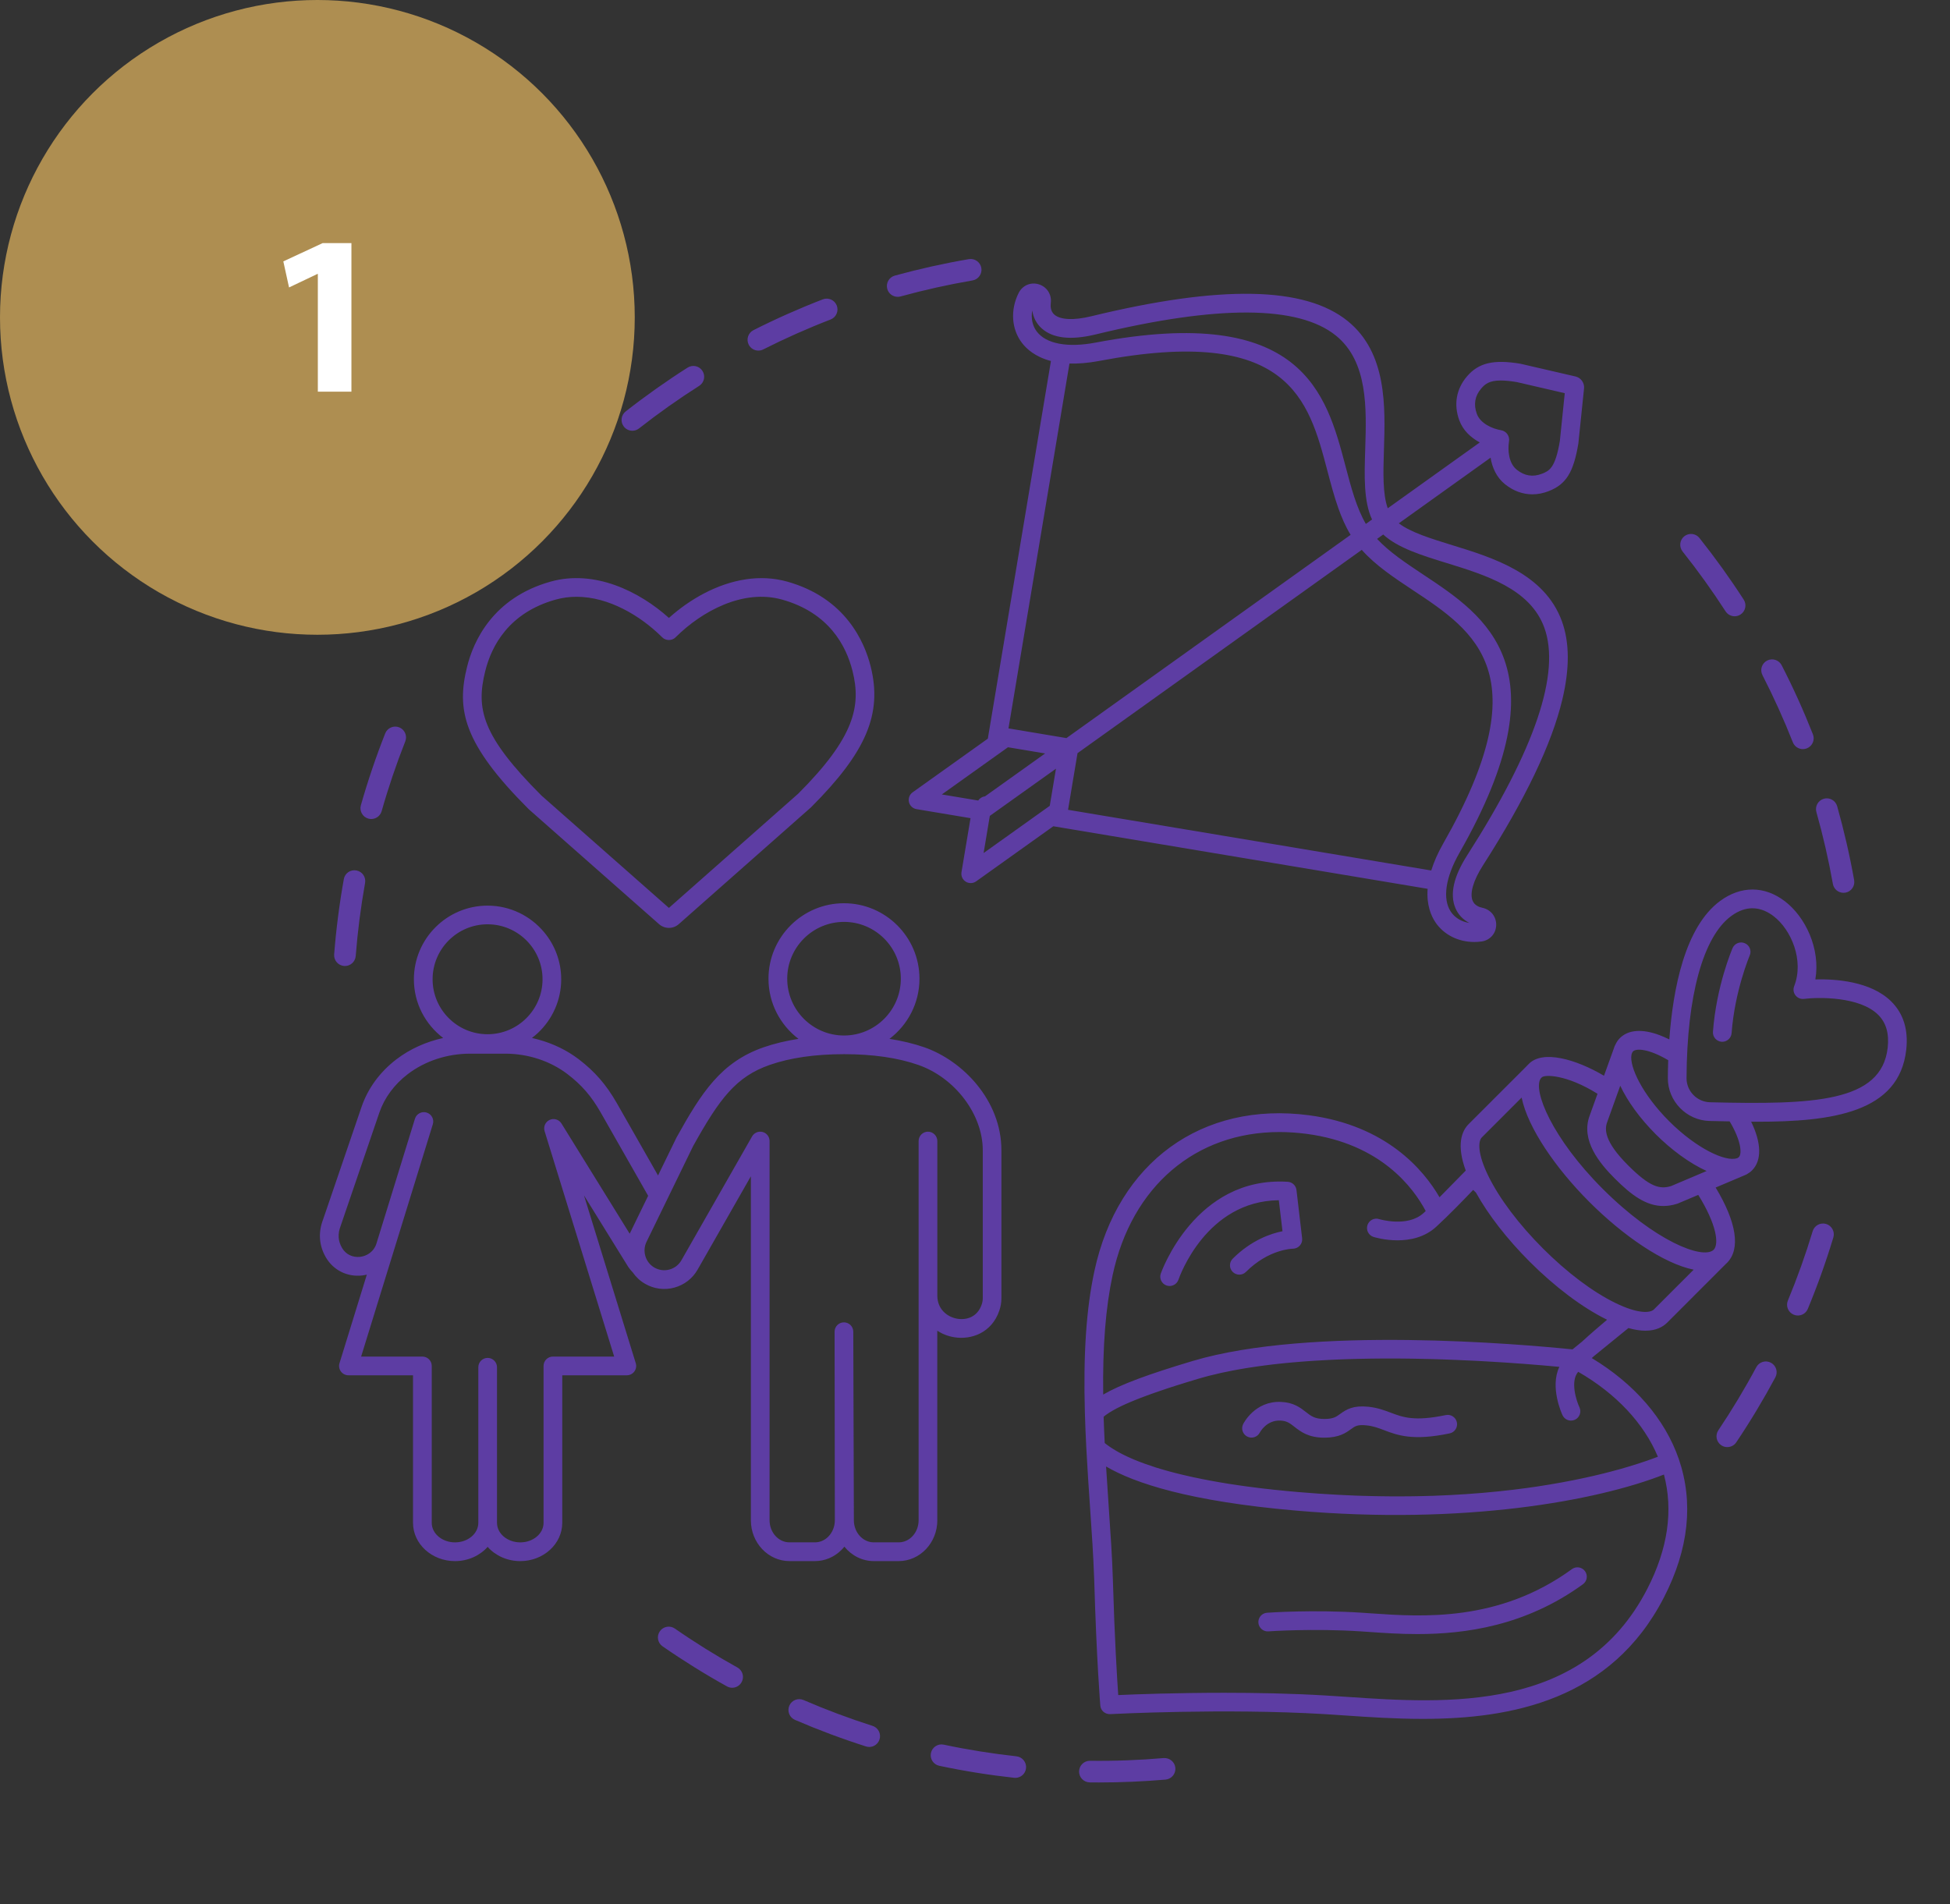 <?xml version="1.0" encoding="utf-8"?>
<!-- Generator: Adobe Illustrator 16.0.0, SVG Export Plug-In . SVG Version: 6.00 Build 0)  -->
<!DOCTYPE svg PUBLIC "-//W3C//DTD SVG 1.1//EN" "http://www.w3.org/Graphics/SVG/1.1/DTD/svg11.dtd">
<svg version="1.1" id="Calque_1" xmlns="http://www.w3.org/2000/svg" xmlns:xlink="http://www.w3.org/1999/xlink" x="0px" y="0px"
	 width="128px" height="125px" viewBox="0 0 128 125" enable-background="new 0 0 128 125" xml:space="preserve">
<rect x="0" y="0" width="128" height="125" fill="#333333" stroke="none"/>
<path fill="#5D3DA3" d="M77.152,116.046c0.033,0.39-0.256,0.731-0.646,0.768c-1.443,0.123-2.914,0.187-4.375,0.187
	c-0.199,0-0.399-0.002-0.599-0.004c-0.391-0.005-0.705-0.326-0.7-0.718c0.005-0.389,0.321-0.701,0.709-0.701
	c0.002,0,0.005,0,0.008,0c1.607,0.021,3.24-0.04,4.833-0.178C76.774,115.374,77.118,115.656,77.152,116.046z M66.722,115.285
	c-1.6-0.176-3.207-0.432-4.774-0.765c-0.385-0.082-0.759,0.165-0.84,0.549c-0.081,0.382,0.164,0.758,0.547,0.838
	c1.614,0.343,3.267,0.607,4.913,0.788c0.026,0.003,0.052,0.004,0.079,0.004c0.357,0,0.664-0.267,0.703-0.631
	C67.392,115.679,67.111,115.329,66.722,115.285z M57.273,113.286c-1.53-0.488-3.054-1.058-4.529-1.696
	c-0.361-0.154-0.777,0.011-0.932,0.371c-0.155,0.359,0.01,0.777,0.37,0.932c1.519,0.655,3.087,1.242,4.662,1.744
	c0.071,0.022,0.144,0.034,0.214,0.034c0.301,0,0.579-0.192,0.675-0.495C57.852,113.804,57.646,113.404,57.273,113.286z
	 M48.405,109.455c-1.405-0.78-2.786-1.639-4.107-2.556c-0.322-0.222-0.764-0.141-0.986,0.18c-0.224,0.322-0.143,0.764,0.179,0.986
	c1.358,0.941,2.78,1.827,4.226,2.629c0.108,0.062,0.227,0.091,0.343,0.091c0.249,0,0.491-0.133,0.62-0.367
	C48.87,110.078,48.747,109.646,48.405,109.455z M25.285,48.142c-0.608,1.539-1.145,3.125-1.597,4.715
	c-0.107,0.376,0.111,0.769,0.488,0.876c0.064,0.018,0.129,0.027,0.194,0.027c0.309,0,0.593-0.204,0.682-0.515
	c0.438-1.545,0.96-3.086,1.551-4.581c0.144-0.364-0.034-0.776-0.398-0.92C25.842,47.599,25.429,47.778,25.285,48.142z
	 M22.569,57.706c-0.292,1.625-0.505,3.286-0.635,4.937c-0.031,0.391,0.26,0.731,0.651,0.764c0.019,0,0.039,0.002,0.057,0.002
	c0.367,0,0.677-0.283,0.707-0.654c0.125-1.604,0.333-3.219,0.615-4.797c0.07-0.386-0.187-0.754-0.572-0.822
	C23.005,57.064,22.636,57.32,22.569,57.706z M63.596,17.01c-1.632,0.279-3.267,0.644-4.859,1.081
	c-0.377,0.104-0.6,0.495-0.496,0.872c0.086,0.315,0.372,0.521,0.684,0.521c0.062,0,0.125-0.007,0.188-0.025
	c1.547-0.425,3.136-0.779,4.723-1.051c0.386-0.065,0.646-0.432,0.58-0.818C64.35,17.203,63.981,16.945,63.596,17.01z M49.146,22.624
	c0.126,0.247,0.375,0.389,0.634,0.389c0.107,0,0.218-0.024,0.32-0.076c1.434-0.725,2.921-1.386,4.42-1.964
	c0.365-0.142,0.547-0.552,0.406-0.917c-0.142-0.366-0.552-0.547-0.917-0.406c-1.543,0.595-3.073,1.275-4.55,2.021
	C49.11,21.848,48.97,22.274,49.146,22.624z M40.951,28.003c0.14,0.178,0.348,0.271,0.559,0.271c0.152,0,0.307-0.05,0.437-0.152
	c1.267-0.993,2.595-1.934,3.948-2.794c0.33-0.21,0.428-0.649,0.217-0.979c-0.209-0.331-0.647-0.428-0.978-0.218
	c-1.393,0.886-2.76,1.854-4.063,2.876C40.763,27.25,40.709,27.695,40.951,28.003z M119.719,52.43
	c-0.377,0.107-0.596,0.499-0.489,0.876c0.437,1.546,0.8,3.132,1.082,4.714c0.061,0.344,0.36,0.584,0.697,0.584
	c0.041,0,0.083-0.003,0.125-0.01c0.386-0.068,0.642-0.438,0.574-0.822c-0.29-1.629-0.666-3.26-1.115-4.853
	C120.486,52.543,120.096,52.324,119.719,52.43z M110.559,35.202c-0.307,0.244-0.355,0.689-0.113,0.997
	c1,1.257,1.95,2.579,2.822,3.929c0.136,0.209,0.363,0.324,0.596,0.324c0.131,0,0.265-0.037,0.384-0.114
	c0.329-0.212,0.423-0.651,0.21-0.98c-0.896-1.388-1.874-2.748-2.903-4.042C111.312,35.009,110.867,34.958,110.559,35.202z
	 M115.996,43.36c-0.348,0.18-0.486,0.606-0.307,0.956c0.733,1.428,1.405,2.911,1.994,4.406c0.11,0.279,0.377,0.45,0.66,0.45
	c0.086,0,0.174-0.015,0.26-0.049c0.364-0.144,0.543-0.555,0.4-0.919c-0.606-1.538-1.296-3.065-2.052-4.536
	C116.772,43.319,116.345,43.183,115.996,43.36z M119.869,80.341c-0.375-0.112-0.771,0.1-0.883,0.474
	c-0.465,1.539-1.012,3.07-1.628,4.556c-0.15,0.36,0.022,0.775,0.383,0.925c0.089,0.037,0.181,0.056,0.272,0.056
	c0.278,0,0.542-0.166,0.655-0.439c0.633-1.526,1.197-3.103,1.675-4.687C120.455,80.85,120.244,80.455,119.869,80.341z
	 M116.246,89.45c-0.346-0.186-0.774-0.055-0.96,0.29c-0.758,1.416-1.597,2.809-2.493,4.145c-0.218,0.325-0.131,0.765,0.193,0.983
	c0.122,0.082,0.259,0.12,0.395,0.12c0.229,0,0.453-0.111,0.589-0.313c0.923-1.375,1.786-2.811,2.567-4.266
	C116.721,90.065,116.592,89.635,116.246,89.45z M43.264,60.664l-6.149-5.422l-2.412-2.129c-4.319-4.317-4.747-6.538-4.039-9.364
	c0.405-1.62,1.654-4.499,5.477-5.571c2.886-0.81,5.829,0.64,7.768,2.383c1.33-1.195,3.129-2.25,5.059-2.536
	c0.887-0.132,1.8-0.101,2.708,0.153c3.821,1.072,5.072,3.951,5.476,5.571c0.777,3.107-0.285,5.612-3.917,9.245l-8.683,7.67
	c0,0-0.001,0-0.001,0c-0.184,0.162-0.414,0.243-0.643,0.243C43.677,60.907,43.447,60.825,43.264,60.664z M35.542,52.22l8.366,7.375
	l8.486-7.496c3.729-3.73,4.135-5.78,3.567-8.053c-0.417-1.664-1.555-3.827-4.618-4.687c-2.579-0.725-5.286,0.785-6.96,2.437
	l-0.042,0.042c-0.23,0.231-0.637,0.231-0.868,0l-0.04-0.039c-1.379-1.363-3.458-2.626-5.589-2.626c-0.458,0-0.917,0.058-1.374,0.186
	c-3.063,0.86-4.202,3.023-4.617,4.687C31.233,46.527,31.618,48.296,35.542,52.22z M61.527,99.791c0,0.738-0.284,1.405-0.74,1.891
	c-0.46,0.487-1.096,0.789-1.796,0.789h-1.632c-0.772,0-1.467-0.369-1.933-0.947c-0.059,0.075-0.123,0.145-0.188,0.21
	c-0.474,0.475-1.093,0.737-1.748,0.737h-1.666c-1.398,0-2.536-1.201-2.536-2.68v-4.268V77.211l-3.492,6.12
	c-0.333,0.588-0.877,1.009-1.53,1.188c-0.651,0.177-1.334,0.09-1.921-0.249c-0.333-0.192-0.604-0.45-0.811-0.75
	c-0.135-0.142-0.262-0.297-0.37-0.481l-2.831-4.574l2.174,7.044l1.225,3.972c0.058,0.186,0.023,0.388-0.092,0.544
	c-0.117,0.157-0.299,0.25-0.494,0.25h-4.239v9.685c0,1.384-1.237,2.512-2.755,2.512c-0.864,0-1.637-0.364-2.143-0.934
	c-0.505,0.569-1.278,0.934-2.143,0.934c-1.52,0-2.755-1.128-2.755-2.512v-9.685h-4.239c-0.195,0-0.378-0.093-0.494-0.25
	c-0.115-0.156-0.15-0.358-0.093-0.544l1.794-5.813c-0.099,0.023-0.2,0.042-0.303,0.054c-0.982,0.112-1.897-0.346-2.388-1.192
	c-0.449-0.773-0.51-1.636-0.177-2.493l2.528-7.399c0.417-1.209,1.207-2.282,2.281-3.104c0.892-0.681,1.948-1.153,3.072-1.401
	c-1.166-0.883-1.924-2.277-1.924-3.851c0-2.666,2.169-4.836,4.835-4.836c1.49,0,2.823,0.678,3.71,1.74
	c0.702,0.84,1.125,1.918,1.125,3.096c0,1.378-0.583,2.62-1.51,3.502c-0.131,0.124-0.269,0.241-0.412,0.347
	c0.144,0.033,0.287,0.069,0.429,0.108c0.966,0.266,1.872,0.7,2.65,1.295c1.053,0.806,1.796,1.661,2.486,2.862l2.713,4.762
	l1.213-2.491c1.642-2.954,2.917-4.946,5.715-5.922c0.696-0.241,1.463-0.425,2.291-0.554c-1.193-0.907-1.969-2.336-1.969-3.946
	c0-2.733,2.222-4.956,4.955-4.956c2.732,0,4.956,2.223,4.956,4.956c0,1.61-0.776,3.039-1.97,3.946
	c0.828,0.129,1.594,0.313,2.291,0.554c2.514,0.877,5.057,3.479,5.057,6.759v9.726c0,0.268-0.046,0.537-0.137,0.802
	c-0.5,1.463-1.846,1.928-2.959,1.745c-0.414-0.067-0.789-0.217-1.113-0.428V99.791z M61.527,74.898v10.149
	c0,0.896,0.66,1.407,1.314,1.516c0.585,0.096,1.312-0.095,1.597-0.931c0.047-0.138,0.072-0.274,0.072-0.406v-9.726
	c0-2.351-1.82-4.757-4.235-5.599c-1.341-0.468-2.981-0.705-4.873-0.705c-1.892,0-3.531,0.237-4.873,0.704
	c-2.21,0.77-3.293,2.202-5.031,5.329l-3.059,6.285c-0.297,0.61-0.07,1.352,0.518,1.692c0.302,0.172,0.651,0.218,0.987,0.126
	c0.335-0.091,0.614-0.308,0.786-0.61l4.639-8.13c0.138-0.24,0.421-0.357,0.691-0.288c0.268,0.071,0.455,0.314,0.455,0.593v24.893
	c0,0.801,0.587,1.451,1.309,1.451h1.666c0.326,0,0.637-0.131,0.878-0.374c0.276-0.276,0.433-0.67,0.432-1.081l-0.017-12.371
	c0-0.34,0.273-0.615,0.612-0.615c0.001,0,0.001,0,0.001,0c0.338,0,0.613,0.273,0.614,0.612l0.039,12.381
	c0.001,0.799,0.589,1.448,1.309,1.448h1.632c0.722,0,1.309-0.65,1.309-1.451V74.898c0-0.337,0.274-0.614,0.613-0.614
	S61.527,74.562,61.527,74.898z M36.08,73.51c0.282-0.127,0.613-0.025,0.775,0.236l4.479,7.236c0-0.001,0.001-0.003,0.001-0.004
	l1.21-2.486l-3.127-5.49c-0.611-1.063-1.238-1.785-2.166-2.495c-1.135-0.866-2.59-1.344-4.096-1.344h-2.294
	c-1.506,0-2.961,0.478-4.096,1.344c-0.883,0.675-1.528,1.548-1.866,2.528l-2.535,7.421c-0.208,0.536-0.177,1.005,0.085,1.456
	c0.246,0.425,0.69,0.641,1.188,0.588c0.402-0.045,0.896-0.302,1.075-0.884l2.525-8.182c0.1-0.324,0.443-0.506,0.767-0.405
	c0.325,0.101,0.506,0.444,0.406,0.768l-4.706,15.249h4.021c0.339,0,0.614,0.275,0.614,0.614v10.299c0,0.709,0.685,1.283,1.528,1.283
	c0.844,0,1.529-0.574,1.529-1.283V89.748c0-0.34,0.274-0.615,0.613-0.615c0.338,0,0.614,0.275,0.614,0.615v10.211
	c0,0.709,0.686,1.283,1.529,1.283c0.842,0,1.527-0.574,1.527-1.283V89.66c0-0.339,0.275-0.614,0.614-0.614h4.021L35.748,74.25
	C35.657,73.955,35.799,73.638,36.08,73.51z M32.004,60.671c-1.989,0-3.608,1.618-3.608,3.608s1.619,3.608,3.608,3.608
	c1.99,0,3.609-1.618,3.609-3.608S33.995,60.671,32.004,60.671z M51.674,64.242c0,2.055,1.672,3.729,3.728,3.729
	s3.729-1.674,3.729-3.729c0-2.056-1.673-3.729-3.729-3.729S51.674,62.187,51.674,64.242z M64.842,48.486l3.079-18.42l1.064-6.37
	c-1.028-0.267-1.605-0.795-1.909-1.196c-0.685-0.906-0.766-2.157-0.213-3.266c0.248-0.497,0.791-0.734,1.318-0.574
	c0.539,0.164,0.866,0.671,0.794,1.233c-0.028,0.225-0.012,0.538,0.228,0.753c0.394,0.351,1.276,0.394,2.418,0.116
	c8.525-2.071,14.037-1.967,16.851,0.318c2.576,2.094,2.462,5.615,2.371,8.442c-0.048,1.49-0.088,2.904,0.25,3.841l6.042-4.321
	c-0.587-0.313-1.106-0.791-1.351-1.467c-0.371-1.028-0.191-2.045,0.506-2.864c0.764-0.896,1.747-1.129,3.508-0.836l3.62,0.837
	c0,0,0.001,0,0.001,0c0.356,0.084,0.596,0.422,0.559,0.785l-0.373,3.615c-0.317,1.899-0.806,2.678-1.944,3.125
	c-0.358,0.141-0.719,0.211-1.075,0.211c-0.634,0-1.25-0.224-1.797-0.664c-0.557-0.448-0.839-1.092-0.946-1.742l-6.023,4.309
	c0.786,0.595,2.104,1.001,3.488,1.428c2.704,0.833,6.07,1.87,7.212,4.987c0.51,1.395,0.519,3.103,0.037,5.135
	c-0.696,2.931-2.421,6.541-5.215,10.904c-0.633,0.99-0.88,1.836-0.676,2.322c0.125,0.297,0.415,0.414,0.638,0.461
	c0.555,0.115,0.928,0.59,0.907,1.152c-0.02,0.551-0.419,0.988-0.97,1.061c-0.158,0.021-0.314,0.031-0.469,0.031
	c-1.048,0-1.998-0.473-2.551-1.295c-0.28-0.418-0.591-1.135-0.51-2.195l-24.57-4.106l-5.066,3.616
	c-0.106,0.076-0.232,0.114-0.357,0.114c-0.113,0-0.226-0.03-0.325-0.093c-0.21-0.132-0.321-0.377-0.28-0.622l0.593-3.546
	l-3.545-0.593c-0.245-0.04-0.441-0.225-0.497-0.466c-0.056-0.242,0.04-0.494,0.242-0.638L64.842,48.486z M68.054,21.76
	c0.613,0.811,2.021,1.077,3.857,0.729c13.594-2.577,15.156,3.345,16.408,8.105c0.369,1.405,0.723,2.742,1.337,3.797l0.406-0.291
	c-0.557-1.197-0.504-2.863-0.448-4.617c0.087-2.69,0.185-5.74-1.918-7.45c-2.461-1.999-7.772-2.024-15.787-0.078
	c-1.608,0.389-2.794,0.258-3.524-0.394c-0.348-0.31-0.561-0.718-0.627-1.185C67.667,20.882,67.767,21.38,68.054,21.76z
	 M94.946,36.953c-1.638-0.504-3.193-0.989-4.151-1.867l-0.402,0.287c0.796,0.858,1.891,1.587,3.042,2.351
	c4.132,2.738,9.276,6.145,2.37,18.246c-0.927,1.625-1.133,3.04-0.566,3.883c0.267,0.396,0.705,0.653,1.212,0.729
	c-0.419-0.214-0.737-0.548-0.917-0.978c-0.379-0.903-0.119-2.067,0.773-3.461c4.449-6.945,6.15-11.977,5.06-14.953
	C100.435,38.645,97.518,37.746,94.946,36.953z M61.822,52.148l2.391,0.399c0.098-0.154,0.261-0.255,0.447-0.276l3.943-2.814
	l-2.439-0.407L61.822,52.148z M64.565,55.994l4.342-3.099l0.408-2.438l-4.342,3.098L64.565,55.994z M70.108,53.156l23.841,3.983
	c0.164-0.532,0.415-1.121,0.789-1.778c6.337-11.103,2.108-13.905-1.981-16.614c-1.264-0.837-2.467-1.637-3.37-2.654L70.73,49.438
	L70.108,53.156z M70.201,23.862l-1.016,6.08l-2.987,17.87l3.805,0.636l18.652-13.341c-0.331-0.545-0.59-1.14-0.812-1.768
	c-0.272-0.771-0.489-1.59-0.711-2.433c-1.238-4.707-2.518-9.577-14.993-7.212C71.397,23.834,70.759,23.879,70.201,23.862z
	 M98.537,28.242c0.161,0.027,0.315,0.122,0.408,0.256s0.139,0.303,0.109,0.465c-0.096,0.599-0.021,1.444,0.505,1.867
	c0.507,0.41,1.063,0.499,1.654,0.267c0.468-0.186,0.875-0.345,1.177-2.148l0.322-3.14l-3.152-0.73
	c-0.428-0.071-0.769-0.103-1.047-0.103c-0.757,0-1.036,0.234-1.289,0.532c-0.411,0.481-0.507,1.037-0.286,1.65
	C97.167,27.793,97.942,28.138,98.537,28.242z M95.157,94.088c0.331-0.069,0.544-0.395,0.474-0.727
	c-0.07-0.333-0.398-0.545-0.726-0.475c-2.062,0.431-2.82,0.145-3.624-0.16c-0.424-0.159-0.863-0.324-1.458-0.386
	c-0.979-0.101-1.423,0.157-1.864,0.479c-0.259,0.187-0.447,0.321-1.021,0.323c-0.001,0-0.003,0-0.005,0
	c-0.629,0-0.875-0.192-1.214-0.458c-0.359-0.28-0.805-0.629-1.629-0.661c-1.714-0.078-2.458,1.396-2.49,1.459
	c-0.149,0.303-0.027,0.664,0.272,0.816c0.3,0.155,0.667,0.034,0.824-0.264c0.018-0.034,0.441-0.825,1.345-0.787
	c0.428,0.018,0.625,0.171,0.921,0.404c0.409,0.319,0.918,0.719,1.971,0.719c0.002,0,0.005,0,0.008,0
	c0.97-0.002,1.415-0.324,1.738-0.56c0.276-0.199,0.429-0.31,1.021-0.248c0.435,0.043,0.765,0.168,1.148,0.313
	C91.739,94.213,92.748,94.593,95.157,94.088z M103.186,102.996c-4.798,3.492-9.854,3.137-13.199,2.904l-0.558-0.039
	c-3.252-0.212-6.138-0.008-6.26,0c-0.338,0.026-0.592,0.32-0.567,0.656c0.024,0.34,0.331,0.596,0.656,0.567
	c0.03-0.003,2.922-0.206,6.09,0.001l0.552,0.038c0.898,0.063,1.958,0.138,3.131,0.138c3.153,0,7.115-0.537,10.876-3.272
	c0.274-0.2,0.334-0.583,0.135-0.856C103.843,102.858,103.458,102.797,103.186,102.996z M76.576,84.382
	c0.066,0.021,0.133,0.031,0.198,0.031c0.255,0,0.494-0.161,0.581-0.414c0.076-0.218,1.826-5.164,6.589-5.216l0.24,2.035
	c-0.761,0.151-2.044,0.581-3.268,1.803c-0.239,0.24-0.239,0.629,0,0.867c0.241,0.241,0.629,0.241,0.87,0
	c1.484-1.485,3.018-1.521,3.079-1.522c0.174,0,0.342-0.077,0.458-0.206c0.116-0.131,0.172-0.305,0.15-0.479l-0.371-3.167
	c-0.035-0.296-0.276-0.522-0.573-0.541c-6.087-0.384-8.314,5.968-8.336,6.031C76.084,83.924,76.257,84.271,76.576,84.382z
	 M124.136,65.729c0.807,0.794,1.139,1.865,0.991,3.183c-0.463,4.119-4.855,4.719-9.802,4.719c-0.125,0-0.253-0.003-0.378-0.004
	c0.675,1.388,0.709,2.544,0.062,3.194c-0.087,0.09-0.192,0.165-0.307,0.232c0,0,0,0-0.001,0c-0.019,0.012-0.036,0.026-0.056,0.037
	c-0.012,0.007-0.029,0.012-0.042,0.017c-0.003,0.002-0.006,0.004-0.009,0.006l-0.088,0.037c-0.033,0.014-0.063,0.032-0.099,0.043
	c-0.002,0.002-0.005,0.002-0.008,0.003l-1.782,0.754c1.379,2.286,1.646,4.039,0.743,4.948c-0.013,0.012-0.038,0.033-0.058,0.052
	l-3.865,3.867c-0.284,0.283-0.731,0.53-1.432,0.53c-0.318,0-0.689-0.053-1.119-0.174c-0.012,0.011-0.021,0.023-0.033,0.033
	l-2.222,1.807c-0.048,0.044-0.098,0.09-0.145,0.132c2.793,1.681,4.807,4.005,5.708,6.616c0.985,2.859,0.66,5.914-0.963,9.077
	c-3.474,6.773-10.035,7.99-15.846,7.99c-1.803,0-3.533-0.117-5.075-0.223c-0.474-0.033-0.935-0.063-1.378-0.09
	c-6.515-0.393-13.987-0.003-14.063,0.001c-0.34,0.008-0.616-0.232-0.643-0.561c-0.002-0.028-0.243-2.874-0.401-8.258
	c-0.002-0.076-0.007-0.16-0.01-0.236c-0.046-1.333-0.148-2.84-0.258-4.438c-0.088-1.284-0.179-2.611-0.25-3.977
	c-0.04-0.76-0.072-1.526-0.094-2.295c-0.109-3.871,0.089-6.833,0.625-9.32c1.538-7.145,7.07-11.155,14.094-10.224
	c5.068,0.675,7.511,3.574,8.56,5.382l1.721-1.752c-0.623-1.698-0.265-2.593,0.193-3.053l3.795-3.793
	c0.001-0.002,0.002-0.004,0.004-0.006c0.014-0.015,0.029-0.031,0.045-0.048l0.077-0.076c0.908-0.979,3.133-0.329,4.961,0.752
	l0.659-1.829c0-0.001,0-0.001,0-0.001l0.025-0.074c0.001-0.004,0.005-0.01,0.007-0.015l0.009-0.025
	c0.004-0.012,0.011-0.021,0.016-0.033c0.001-0.002,0.002-0.005,0.002-0.007c0-0.003,0.003-0.006,0.004-0.008
	c0.012-0.025,0.024-0.052,0.04-0.076c0.064-0.138,0.155-0.277,0.277-0.401c0.561-0.561,1.473-0.619,2.6-0.2
	c0.208,0.079,0.425,0.175,0.649,0.284c0.24-3.321,1.024-7.386,3.331-9.086c1.371-1.012,2.921-1.004,4.257,0.019
	c1.349,1.032,2.342,3.118,1.998,5.128C120.443,64.255,122.785,64.396,124.136,65.729z M123.275,66.602
	c-1.217-1.199-3.916-1.152-4.855-1.035c-0.213,0.027-0.428-0.061-0.561-0.23c-0.134-0.17-0.167-0.398-0.088-0.602
	c0.661-1.695-0.188-3.707-1.354-4.6c-0.355-0.272-0.829-0.516-1.386-0.516c-0.423,0-0.893,0.14-1.396,0.512
	c-1.838,1.354-2.905,5.233-2.929,10.64c-0.003,0.853,0.688,1.561,1.543,1.582c6.783,0.165,11.256,0.006,11.66-3.577
	C124.014,67.837,123.806,67.125,123.275,66.602z M113.537,73.608c-0.439-0.009-0.88-0.019-1.32-0.027
	c-1.516-0.038-2.744-1.301-2.738-2.816c0.001-0.362,0.01-0.76,0.024-1.174c-1.309-0.771-2.108-0.779-2.309-0.577
	c-0.024,0.024-0.043,0.054-0.056,0.085c-0.005,0.014-0.011,0.028-0.018,0.042l-0.009,0.025c-0.001,0.004-0.001,0.007-0.002,0.009
	c-0.003,0.014-0.01,0.032-0.016,0.051c-0.152,0.788,0.718,2.615,2.464,4.364c1.815,1.814,3.714,2.68,4.441,2.441
	c0.012-0.003,0.024-0.007,0.037-0.01c0.011-0.005,0.022-0.01,0.024-0.011c0.047-0.026,0.07-0.047,0.081-0.057
	C114.357,75.737,114.292,74.871,113.537,73.608z M85.078,99.157c-6.979-0.604-10.6-1.796-12.474-2.896
	c0.055,0.911,0.116,1.806,0.176,2.68c0.117,1.701,0.227,3.312,0.269,4.722c0.116,3.948,0.277,6.518,0.353,7.602
	c1.149-0.052,3.828-0.15,6.976-0.15c2.104,0,4.418,0.045,6.626,0.177c0.447,0.027,0.908,0.06,1.385,0.09
	c6.569,0.445,15.564,1.055,19.748-7.103c1.344-2.621,1.709-5.137,1.085-7.489C104.795,98.528,96.101,100.108,85.078,99.157z
	 M78.298,89.332c7.762-2.313,21.596-1.097,24.924-0.758l0.606-0.493c0.566-0.521,1.182-1.047,1.656-1.446l-0.021-0.021
	c-1.596-0.786-3.391-2.134-5.056-3.799c-1.484-1.486-2.715-3.072-3.523-4.53l-0.184-0.179c-0.631,0.663-1.597,1.658-2.425,2.419
	c-0.766,0.705-1.736,0.89-2.541,0.89c-0.853,0-1.521-0.206-1.574-0.222c-0.323-0.104-0.503-0.448-0.4-0.771
	c0.103-0.323,0.447-0.504,0.771-0.399c0.017,0.006,1.864,0.563,2.913-0.399c0.046-0.043,0.093-0.087,0.141-0.132
	c-0.824-1.556-2.972-4.422-7.817-5.065c-0.607-0.079-1.203-0.12-1.784-0.12c-5.483,0-9.689,3.533-10.948,9.384
	c-0.459,2.132-0.661,4.648-0.621,7.849C73.544,90.882,75.369,90.206,78.298,89.332z M108.825,95.62
	c-0.919-2.197-2.751-4.149-5.23-5.574c-0.001,0.003-0.004,0.005-0.006,0.008c-0.527,0.62-0.116,1.887,0.087,2.32
	c0.144,0.308,0.012,0.673-0.294,0.817c-0.085,0.038-0.173,0.057-0.261,0.057c-0.23,0-0.45-0.13-0.555-0.351
	c-0.038-0.081-0.848-1.837-0.209-3.175c-0.021-0.002-0.041-0.004-0.063-0.006c-0.009-0.001-0.018-0.002-0.027-0.003
	c-0.133-0.013-0.275-0.023-0.424-0.038c-0.026-0.002-0.053-0.005-0.08-0.007c-0.135-0.012-0.277-0.025-0.424-0.038
	c-0.044-0.004-0.089-0.008-0.135-0.012c-0.132-0.011-0.27-0.021-0.41-0.032c-0.064-0.006-0.13-0.012-0.198-0.017
	c-0.131-0.011-0.267-0.022-0.406-0.032c-0.076-0.006-0.154-0.013-0.232-0.018c-0.136-0.011-0.274-0.019-0.416-0.028
	c-0.087-0.008-0.175-0.014-0.265-0.02c-0.139-0.011-0.282-0.02-0.426-0.03c-0.096-0.006-0.192-0.013-0.291-0.019
	c-0.144-0.01-0.291-0.019-0.44-0.026c-0.102-0.007-0.204-0.013-0.307-0.019c-0.15-0.009-0.303-0.018-0.456-0.026
	c-0.11-0.007-0.221-0.013-0.333-0.019c-0.151-0.008-0.305-0.015-0.46-0.022c-0.117-0.005-0.233-0.01-0.352-0.015
	c-0.157-0.008-0.314-0.015-0.472-0.022c-0.122-0.005-0.243-0.01-0.367-0.015c-0.158-0.007-0.319-0.013-0.48-0.019
	c-0.127-0.004-0.254-0.008-0.382-0.013c-0.162-0.005-0.325-0.01-0.489-0.015c-0.129-0.002-0.26-0.005-0.391-0.008
	c-0.167-0.004-0.334-0.007-0.503-0.011c-0.13-0.003-0.261-0.005-0.393-0.008c-0.171-0.002-0.344-0.004-0.516-0.006
	c-0.131-0.001-0.263-0.003-0.396-0.004c-0.173-0.001-0.349-0.002-0.523-0.002c-0.133,0-0.265,0-0.397,0
	c-0.177,0.002-0.355,0.003-0.533,0.005c-0.133,0.001-0.265,0.002-0.396,0.004c-0.178,0.002-0.357,0.006-0.536,0.01
	c-0.133,0.003-0.267,0.005-0.4,0.008c-0.177,0.005-0.355,0.011-0.531,0.015c-0.135,0.005-0.271,0.009-0.406,0.014
	c-0.177,0.007-0.354,0.015-0.532,0.022c-0.133,0.006-0.266,0.012-0.398,0.019c-0.18,0.01-0.358,0.021-0.537,0.031
	c-0.13,0.007-0.261,0.014-0.393,0.022c-0.176,0.01-0.351,0.023-0.527,0.037c-0.13,0.011-0.263,0.02-0.393,0.03
	c-0.176,0.013-0.352,0.028-0.526,0.045c-0.127,0.012-0.256,0.022-0.381,0.035c-0.177,0.018-0.35,0.036-0.524,0.055
	c-0.124,0.014-0.247,0.026-0.37,0.041c-0.175,0.021-0.349,0.043-0.522,0.066c-0.119,0.015-0.236,0.03-0.354,0.047
	c-0.173,0.022-0.344,0.049-0.514,0.076c-0.114,0.018-0.229,0.034-0.341,0.052c-0.173,0.028-0.341,0.061-0.511,0.089
	c-0.106,0.02-0.214,0.037-0.318,0.058c-0.178,0.034-0.35,0.07-0.524,0.107c-0.093,0.021-0.188,0.037-0.279,0.057
	c-0.185,0.041-0.366,0.086-0.546,0.131c-0.075,0.019-0.153,0.034-0.227,0.054c-0.252,0.065-0.499,0.133-0.739,0.205
	c-0.221,0.066-0.434,0.13-0.643,0.194c-0.095,0.027-0.185,0.058-0.277,0.085c-0.111,0.034-0.224,0.07-0.332,0.104
	c-0.098,0.03-0.191,0.062-0.288,0.091c-0.098,0.032-0.196,0.064-0.291,0.094c-0.093,0.029-0.183,0.061-0.273,0.09
	c-0.089,0.03-0.179,0.061-0.266,0.091c-0.087,0.028-0.172,0.057-0.256,0.086c-0.086,0.028-0.17,0.059-0.252,0.088
	c-0.081,0.027-0.16,0.057-0.238,0.084c-0.079,0.028-0.156,0.056-0.231,0.084c-0.076,0.028-0.149,0.055-0.223,0.083
	c-0.074,0.027-0.146,0.057-0.217,0.082c-0.068,0.027-0.137,0.055-0.202,0.08c-0.071,0.027-0.139,0.055-0.206,0.083
	c-0.061,0.023-0.123,0.05-0.181,0.074c-0.067,0.028-0.132,0.056-0.194,0.083c-0.055,0.024-0.109,0.048-0.162,0.07
	c-0.064,0.029-0.126,0.06-0.187,0.086c-0.045,0.021-0.092,0.043-0.137,0.064c-0.064,0.03-0.125,0.062-0.186,0.094
	c-0.035,0.018-0.073,0.034-0.107,0.053c-0.076,0.04-0.147,0.079-0.216,0.118c-0.015,0.009-0.031,0.018-0.046,0.026
	c-0.083,0.047-0.161,0.094-0.232,0.14c-0.021,0.013-0.037,0.025-0.055,0.038c-0.051,0.035-0.102,0.067-0.147,0.101
	c-0.023,0.017-0.043,0.033-0.065,0.049c-0.031,0.025-0.063,0.051-0.092,0.075c0.019,0.576,0.042,1.15,0.072,1.723
	c0.002,0.002,0.005,0.004,0.008,0.007c0.024,0.021,0.05,0.04,0.076,0.059c0.015,0.012,0.03,0.024,0.046,0.037
	c0.024,0.018,0.051,0.037,0.077,0.055c0.019,0.014,0.038,0.027,0.058,0.042c0.027,0.019,0.054,0.038,0.081,0.056
	c0.023,0.016,0.045,0.03,0.068,0.046c0.027,0.019,0.056,0.037,0.084,0.054c0.026,0.017,0.052,0.033,0.081,0.051
	c0.028,0.019,0.057,0.037,0.088,0.053c0.029,0.019,0.06,0.036,0.09,0.054c0.03,0.019,0.062,0.034,0.093,0.053
	c0.033,0.019,0.068,0.038,0.102,0.058c0.032,0.016,0.064,0.033,0.097,0.051c0.037,0.021,0.076,0.04,0.116,0.06
	c0.033,0.016,0.065,0.033,0.101,0.05c0.042,0.022,0.085,0.044,0.129,0.063c0.034,0.017,0.069,0.033,0.104,0.05
	c0.048,0.022,0.097,0.043,0.147,0.065c0.035,0.016,0.068,0.031,0.104,0.047c0.054,0.024,0.112,0.048,0.169,0.073
	c0.033,0.015,0.066,0.027,0.099,0.042c0.067,0.025,0.136,0.054,0.206,0.081c0.028,0.012,0.056,0.022,0.084,0.033
	c0.085,0.033,0.175,0.066,0.267,0.099c0.014,0.006,0.028,0.012,0.043,0.017c0.215,0.078,0.445,0.156,0.688,0.234
	c0.028,0.009,0.058,0.018,0.084,0.027c0.095,0.028,0.189,0.059,0.288,0.087c0.042,0.012,0.086,0.023,0.129,0.037
	c0.088,0.025,0.175,0.053,0.266,0.076c0.051,0.016,0.104,0.029,0.156,0.044c0.086,0.023,0.172,0.047,0.262,0.069
	c0.057,0.015,0.116,0.03,0.175,0.046c0.088,0.023,0.176,0.044,0.268,0.066c0.062,0.016,0.125,0.031,0.189,0.046
	c0.091,0.021,0.183,0.043,0.277,0.064c0.066,0.016,0.135,0.031,0.204,0.047c0.094,0.02,0.189,0.041,0.286,0.063
	c0.072,0.016,0.146,0.03,0.22,0.044c0.098,0.021,0.197,0.041,0.297,0.063c0.078,0.016,0.155,0.029,0.233,0.044
	c0.101,0.021,0.203,0.04,0.307,0.059c0.083,0.016,0.167,0.029,0.252,0.045c0.104,0.019,0.21,0.037,0.317,0.057
	c0.088,0.016,0.176,0.028,0.265,0.044c0.11,0.019,0.223,0.037,0.335,0.056c0.09,0.014,0.181,0.026,0.274,0.041
	c0.115,0.018,0.233,0.036,0.351,0.053c0.096,0.015,0.192,0.027,0.29,0.041c0.121,0.018,0.245,0.035,0.369,0.052
	c0.099,0.014,0.196,0.025,0.296,0.037c0.131,0.018,0.266,0.034,0.401,0.052c0.098,0.012,0.195,0.024,0.294,0.036
	c0.142,0.015,0.288,0.032,0.433,0.048c0.099,0.012,0.195,0.023,0.296,0.034c0.16,0.017,0.326,0.031,0.491,0.048
	c0.088,0.01,0.175,0.019,0.264,0.028c0.257,0.025,0.521,0.048,0.788,0.072c0.444,0.039,0.882,0.07,1.314,0.102
	c0.14,0.01,0.277,0.018,0.418,0.026c0.29,0.021,0.581,0.036,0.867,0.052c0.159,0.009,0.314,0.016,0.471,0.023
	c0.262,0.013,0.522,0.025,0.779,0.035c0.161,0.006,0.32,0.011,0.479,0.015c0.25,0.007,0.498,0.013,0.743,0.018
	c0.155,0.003,0.309,0.006,0.463,0.008c0.247,0.003,0.491,0.006,0.733,0.008c0.143,0,0.286,0,0.427,0
	c0.254,0,0.503-0.003,0.751-0.006c0.125-0.002,0.25-0.003,0.374-0.005c0.275-0.005,0.546-0.013,0.815-0.02
	c0.089-0.003,0.181-0.005,0.271-0.007c0.73-0.025,1.437-0.063,2.117-0.108c0.004,0,0.008,0,0.012,0
	c0.331-0.022,0.656-0.049,0.975-0.074c0.061-0.004,0.122-0.01,0.182-0.015c0.261-0.023,0.52-0.048,0.772-0.073
	c0.075-0.008,0.148-0.014,0.223-0.021c0.236-0.025,0.468-0.051,0.698-0.078c0.075-0.008,0.15-0.017,0.226-0.024
	c0.225-0.027,0.447-0.056,0.666-0.085c0.069-0.008,0.138-0.018,0.206-0.026c0.228-0.032,0.449-0.065,0.668-0.095
	c0.052-0.008,0.106-0.017,0.158-0.024c0.243-0.038,0.479-0.074,0.713-0.114c0.023-0.004,0.05-0.008,0.074-0.012
	c1.059-0.177,2.009-0.37,2.852-0.565c0.016-0.004,0.031-0.007,0.047-0.012c0.19-0.043,0.375-0.088,0.554-0.132
	c0.026-0.006,0.049-0.012,0.075-0.019c0.169-0.043,0.333-0.085,0.493-0.127c0.024-0.007,0.05-0.013,0.075-0.021
	c0.16-0.041,0.314-0.084,0.464-0.125c0.016-0.005,0.035-0.011,0.053-0.015c0.159-0.045,0.312-0.089,0.46-0.134
	c0.004-0.002,0.009-0.003,0.015-0.005C107.741,96.02,108.394,95.786,108.825,95.62z M108.568,85.949l2.606-2.607
	c-1.984-0.401-4.641-2.24-6.848-4.446c-2.195-2.195-4.039-4.86-4.444-6.85l-2.61,2.609c-0.253,0.253-0.294,1.073,0.429,2.546
	c0.727,1.48,1.997,3.166,3.575,4.745c1.578,1.578,3.264,2.849,4.745,3.574C107.493,86.243,108.313,86.202,108.568,85.949z
	 M111.476,78.433l-1.333,0.563c-0.019,0.008-0.036,0.015-0.055,0.021c-0.317,0.1-0.617,0.145-0.907,0.145
	c-1.122,0-2.086-0.703-3.186-1.805c-0.995-0.996-2.248-2.504-1.65-4.122l0.518-1.439c-2.054-1.282-3.48-1.267-3.655-1.079
	l-0.067,0.066c-0.552,0.761,0.734,3.927,4.054,7.246c3.438,3.437,6.553,4.654,7.276,4.02c0.008-0.008,0.016-0.015,0.024-0.021
	C112.847,81.642,112.675,80.367,111.476,78.433z M112.026,76.865c-1.143-0.514-2.353-1.425-3.337-2.408
	c-1.05-1.051-1.854-2.168-2.334-3.188l-0.857,2.385c-0.172,0.463-0.213,1.255,1.366,2.834c1.435,1.433,2.084,1.593,2.83,1.365
	L112.026,76.865z M114.534,61.914c-0.313-0.136-0.673,0.01-0.807,0.32c-0.044,0.102-1.064,2.502-1.287,5.489
	c-0.026,0.338,0.229,0.632,0.566,0.658c0.016,0,0.03,0.001,0.046,0.001c0.318,0,0.587-0.247,0.612-0.567
	c0.206-2.774,1.18-5.074,1.189-5.097C114.989,62.408,114.844,62.046,114.534,61.914z"/>
<g>
	<circle fill="#AE8E51" cx="20.833" cy="20.833" r="20.833"/>
	<g>
		<path fill="#FFFFFF" d="M20.863,17.983h-0.03l-1.86,0.885l-0.375-1.71l2.58-1.2h1.89v9.75h-2.205V17.983z"/>
	</g>
</g>
</svg>
